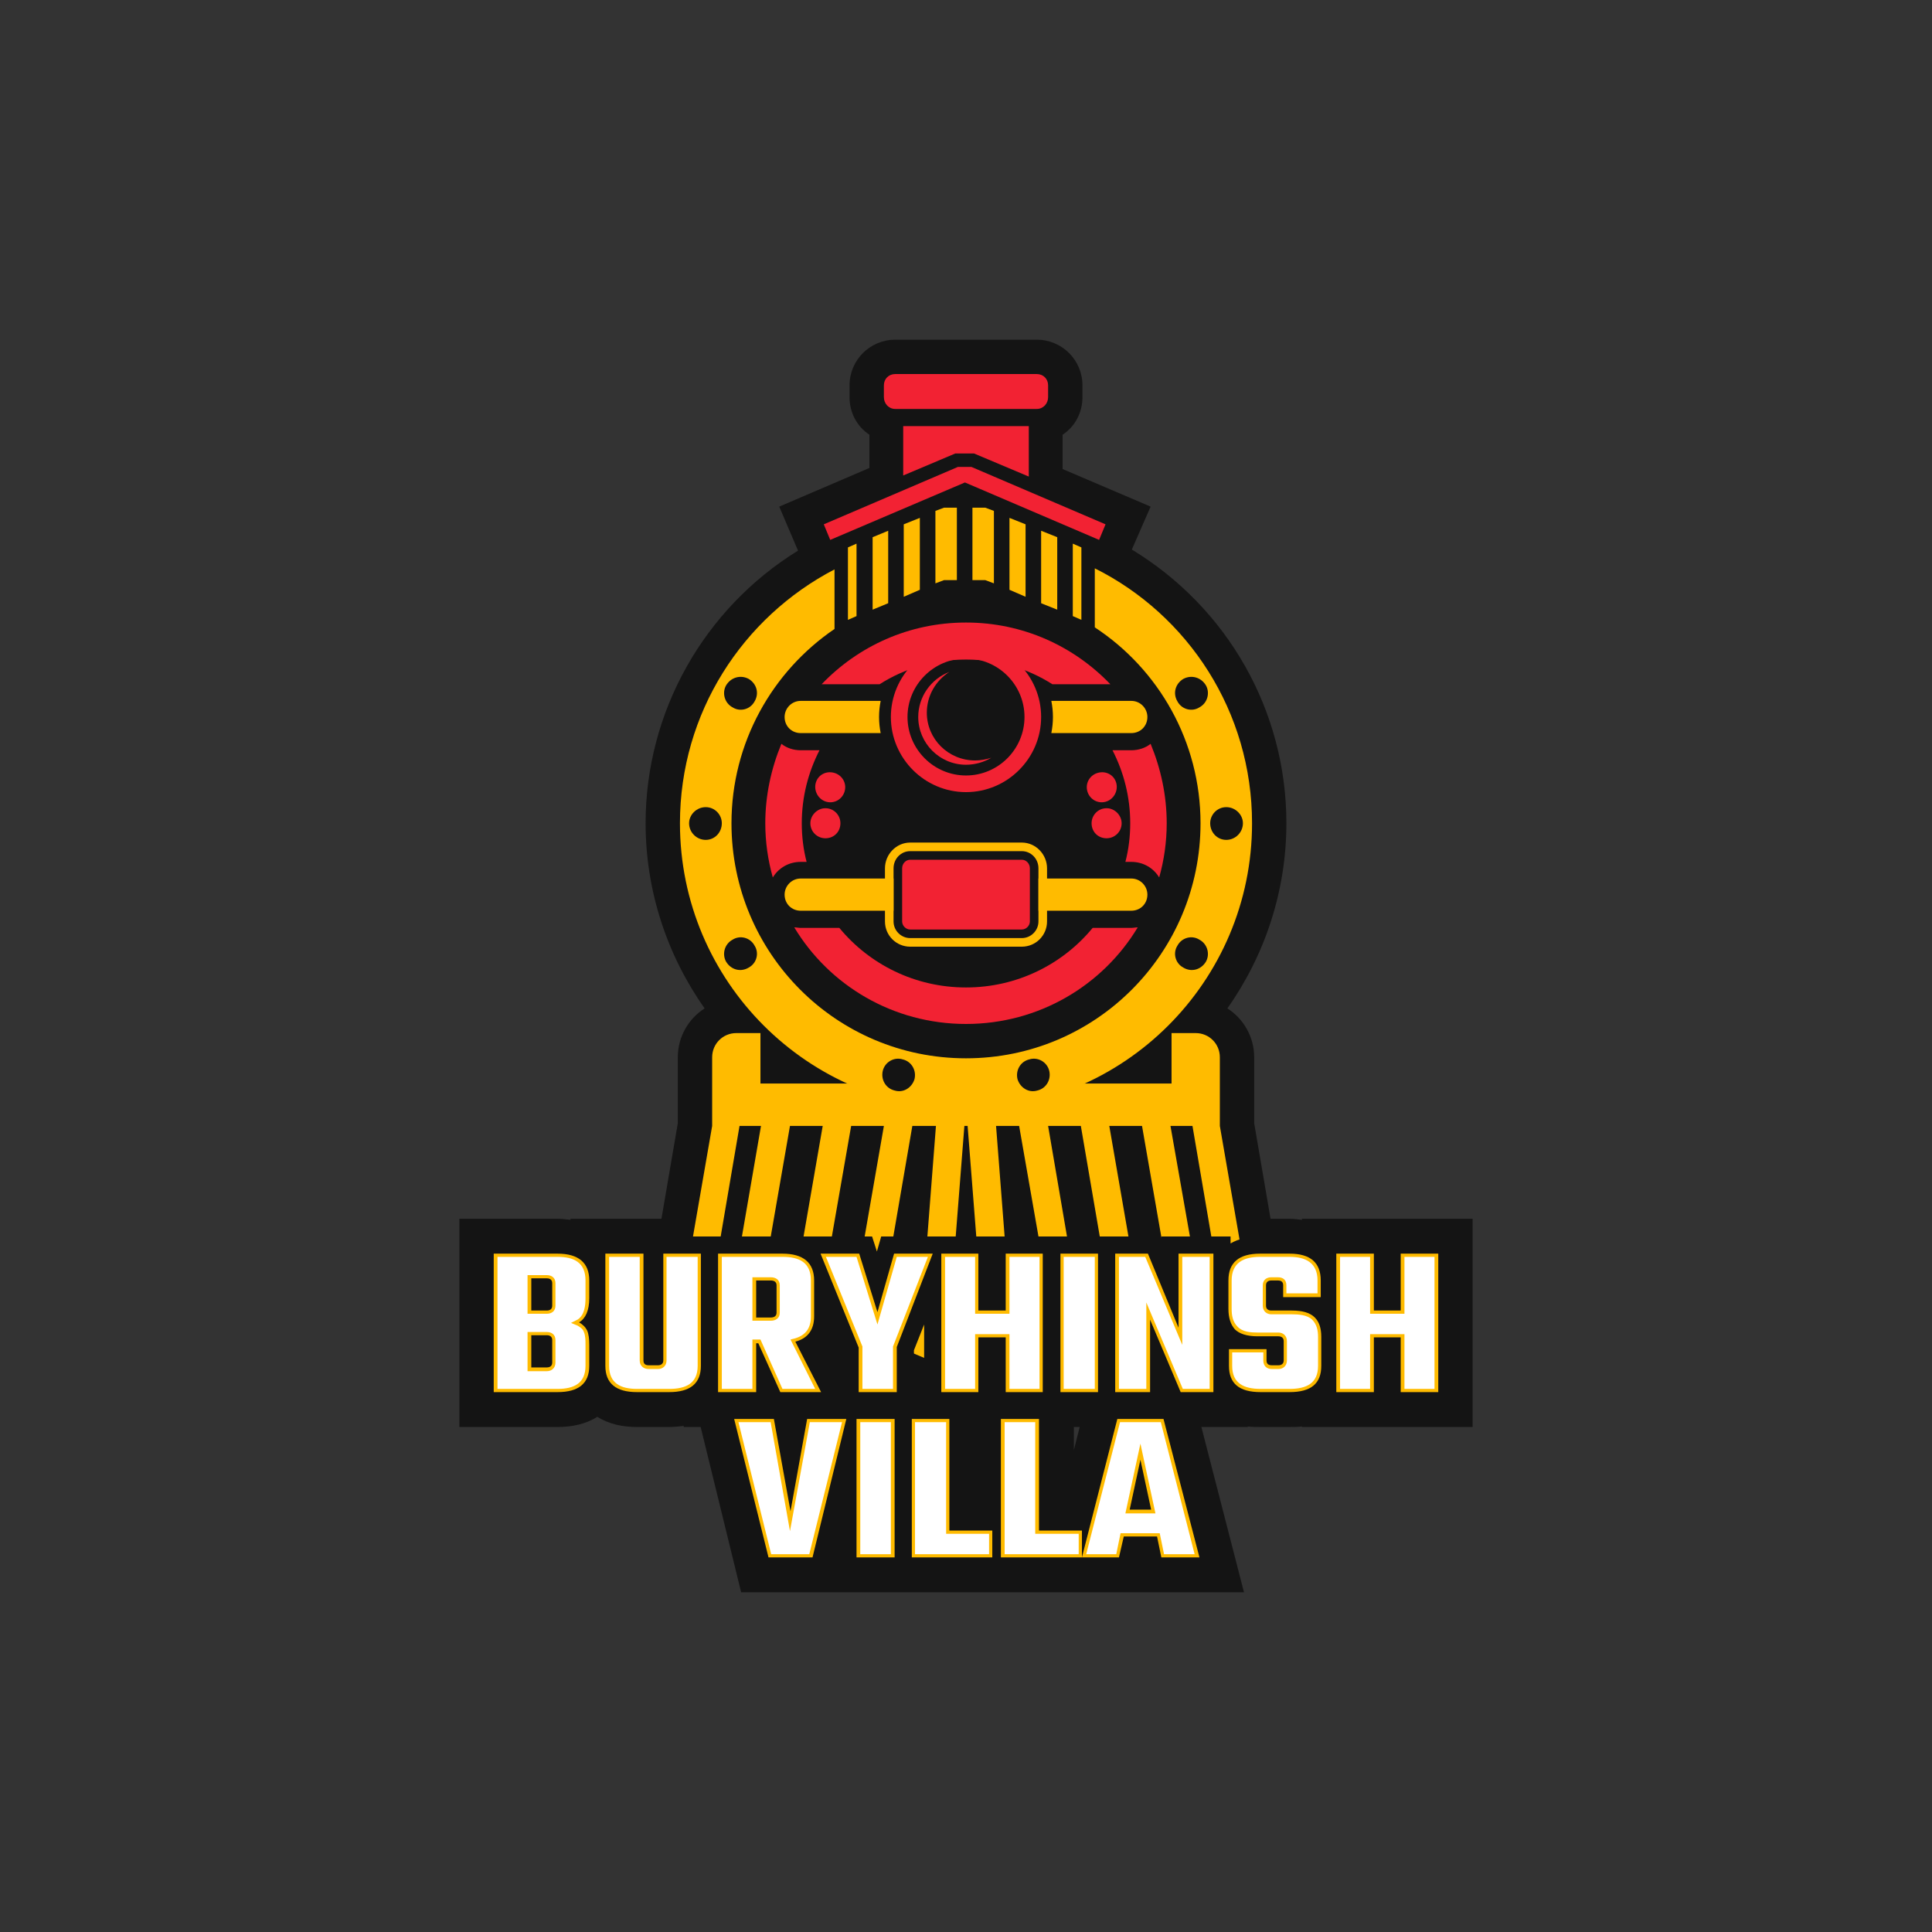 <svg xmlns="http://www.w3.org/2000/svg" xml:space="preserve" width="100%" height="100%" version="1.1" style="shape-rendering:geometricPrecision; text-rendering:geometricPrecision; image-rendering:optimizeQuality; fill-rule:evenodd; clip-rule:evenodd" viewBox="0 0 3600 3600" xmlns:xlink="http://www.w3.org/1999/xlink" x="-141.73" y="-141.73"><rect x="0" y="0" width="3600" height="3600" fill="#333333" stroke="none"/> <defs> <style type="text/css"> <![CDATA[ .fil0 { fill: none } .fil1 { fill: #141414 } .fil2 { fill: #F22233 } .fil3 { fill: #FFBB00 } .fil4 { fill: white } ]]> </style> </defs> <g id="Layer_x0020_1">  <rect class="fil0" width="3600" height="3600"/> <g id="_2497761066192"> <polygon class="fil1" points="2001,2702 2032,2579 2218,2579 2318,2967 1381,2967 1286,2579 2001,2579 "/> <path class="fil1" d="M2426 2273l0 -2 318 0 0 388 -318 0 0 -1c-8,1 -15,1 -23,1l-54 0c-8,0 -16,0 -24,-1l0 1 -1051 0 0 -2c-9,1 -18,2 -27,2l-60 0c-26,0 -52,-5 -74,-19 -22,14 -48,19 -74,19l-183 0 0 -388 183 0c8,0 16,1 24,2l0 -2 1262 0 0 2c8,-1 15,-2 23,-2l55 0c7,0 15,1 23,2z"/> <path class="fil1" d="M1620 872l0 -62c-23,-15 -37,-41 -37,-70l0 -22c0,-47 38,-85 85,-85l264 0c47,0 85,38 85,85l0 22c0,29 -14,55 -37,70l0 64 164 70 -35 80c178,108 288,300 288,510 0,126 -40,246 -110,345 30,19 50,53 50,91l0 123 50 292 -587 247 -587 -247 50 -292 0 -123c0,-38 20,-72 50,-91 -70,-99 -110,-219 -110,-345 0,-208 109,-400 284,-508l-35 -82 168 -72z"/> <path class="fil2" d="M1696 1602c-8,0 -15,7 -15,16l0 99c0,8 7,15 15,15l208 0c8,0 15,-7 15,-15l0 -99c0,-9 -7,-16 -15,-16l-208 0z"/> <path class="fil3" d="M1696 1570l208 0c26,0 47,22 47,48l0 99c0,26 -21,47 -47,47l-208 0c-26,0 -47,-21 -47,-47l0 -99c0,-26 21,-48 47,-48zm0 16l208 0c17,0 31,14 31,32l0 99c0,17 -14,31 -31,31l-208 0c-17,0 -31,-14 -31,-31l0 -99c0,-18 14,-32 31,-32z"/> <path class="fil3" d="M1492 1306l149 0c-2,10 -3,20 -3,30 0,10 1,20 3,30l-149 0c-17,0 -30,-13 -30,-30l0 0c0,-16 13,-30 30,-30zm467 0l149 0c17,0 30,14 30,30l0 0c0,17 -13,30 -30,30l-149 0c2,-10 3,-20 3,-30 0,-10 -1,-20 -3,-30z"/> <path class="fil2" d="M1800 1196c77,0 140,63 140,140 0,77 -63,140 -140,140 -77,0 -140,-63 -140,-140 0,-77 63,-140 140,-140zm0 31c60,0 109,49 109,109 0,60 -49,109 -109,109 -60,0 -109,-49 -109,-109 0,-60 49,-109 109,-109z"/> <path class="fil2" d="M1847 1412c-13,8 -30,13 -47,13 -49,0 -89,-40 -89,-89 0,-38 24,-71 58,-84 -25,16 -42,44 -42,76 0,49 40,89 90,89 10,0 21,-2 30,-5z"/> <path class="fil3" d="M1492 1637l173 0 0 60 -173 0c-17,0 -30,-13 -30,-30l0 0c0,-16 13,-30 30,-30zm443 0l173 0c17,0 30,14 30,30l0 0c0,17 -13,30 -30,30l-173 0 0 -60z"/> <path class="fil2" d="M1538 1506c16,0 28,13 28,28 0,16 -12,28 -28,28 -15,0 -28,-12 -28,-28 0,-15 13,-28 28,-28zm524 0c15,0 28,13 28,28 0,16 -13,28 -28,28 -16,0 -28,-12 -28,-28 0,-15 12,-28 28,-28z"/> <path class="fil2" d="M1554 1440c15,4 24,19 20,34 -4,15 -19,24 -34,20 -15,-4 -24,-20 -20,-35 4,-15 19,-23 34,-19z"/> <path class="fil2" d="M2046 1440c15,-4 30,4 34,19 4,15 -5,31 -20,35 -15,4 -30,-5 -34,-20 -4,-15 5,-30 20,-34z"/> <path class="fil2" d="M1800 1160c106,0 201,44 269,115l-108 0c-47,-30 -102,-46 -161,-46 -59,0 -114,16 -161,46l-108 0c68,-71 163,-115 269,-115zm344 226c19,46 30,96 30,148 0,35 -5,69 -14,101 -11,-18 -30,-29 -52,-29l-11 0c6,-23 9,-47 9,-72 0,-49 -12,-95 -33,-136l35 0c13,0 26,-4 36,-12zm-617 12c-21,41 -33,87 -33,136 0,25 3,49 9,72l-11 0c-22,0 -41,11 -52,29 -9,-32 -14,-66 -14,-101 0,-52 11,-102 30,-148 10,8 23,12 36,12l35 0zm593 330c-65,108 -184,180 -320,180 -136,0 -255,-72 -320,-180 4,0 8,1 12,1l72 0c56,68 141,111 236,111 95,0 180,-43 236,-111l72 0c4,0 8,-1 12,-1z"/> <path class="fil3" d="M1783 946l-24 0 -16 6 0 135 16 -6 24 0 0 -135zm29 135l24 0 16 6 0 -135 -16 -6 -24 0 0 135zm69 -116l30 12 0 135 -30 -13 0 -134zm59 24l30 12 0 135 -30 -12 0 -135zm59 24l16 7 0 135 -16 -7 0 -135zm-285 -48l-30 12 0 135 30 -13 0 -134zm-59 24l-29 12 0 135 29 -12 0 -135zm-59 24l-16 7 0 135 16 -7 0 -135z"/> <path class="fil3" d="M2040 1059c174,87 293,267 293,475 0,295 -239,533 -533,533 -294,0 -533,-238 -533,-533 0,-206 117,-384 288,-473l0 111c-116,79 -192,212 -192,362 0,242 195,438 437,438 242,0 437,-196 437,-438 0,-152 -78,-287 -197,-365l0 -110zm-395 936c4,-16 21,-26 37,-21 17,4 26,21 22,37 -5,16 -21,26 -37,21 -17,-4 -26,-21 -22,-37zm640 -491c17,0 31,14 31,30 0,17 -14,31 -31,31 -17,0 -30,-14 -30,-31 0,-16 13,-30 30,-30zm-970 0c17,0 30,14 30,30 0,17 -13,31 -30,31 -17,0 -31,-14 -31,-31 0,-16 14,-30 31,-30zm920 247c15,8 20,27 12,41 -9,15 -27,20 -42,11 -15,-8 -20,-27 -11,-41 8,-15 27,-20 41,-11zm-840 -486c15,9 20,27 11,42 -8,15 -27,20 -41,11 -15,-8 -20,-27 -12,-41 9,-15 27,-20 42,-12zm810 0c15,-8 33,-3 42,12 8,14 3,33 -12,41 -14,9 -33,4 -41,-11 -9,-15 -4,-33 11,-42zm-840 486c14,-9 33,-4 41,11 9,14 4,33 -11,41 -15,9 -33,4 -42,-11 -8,-14 -3,-33 12,-41zm531 260c-4,-16 5,-33 22,-37 16,-5 33,5 37,21 4,16 -5,33 -22,37 -16,5 -32,-5 -37,-21z"/> <polygon class="fil2" points="1535,977 1785,870 1810,870 2060,977 2048,1006 1798,899 1547,1006 "/> <path class="fil2" d="M1917 762l-234 0 -15 0c-12,0 -21,-10 -21,-22l0 -22c0,-12 9,-21 21,-21l264 0c12,0 21,9 21,21l0 22c0,12 -9,22 -21,22l-15 0zm0 32l0 94 -102 -43 -35 0 -97 41 0 -92 234 0z"/> <path class="fil3" d="M1669 2047l131 0 131 0c10,-12 24,-24 44,-28l208 0 0 -94 45 0c25,0 45,20 45,45l0 49 0 79 43 248 -516 217 -516 -217 43 -248 0 -79 0 -49c0,-25 20,-45 45,-45l45 0 0 94 208 0c20,4 34,16 44,28zm-291 51l-37 217 37 15 40 -232 -40 0zm50 253l57 24 48 -277 -61 0 -44 253zm106 45l57 24 56 -322 -61 0 -52 298zm107 45l74 31 29 -374 -44 0 -59 343zm125 52l34 15 34 -15 -31 -395 -6 0 -31 395zm119 -21l74 -31 -60 -343 -43 0 29 374zm123 -52l57 -24 -51 -298 -61 0 55 322zm107 -45l57 -24 -44 -253 -61 0 48 277zm107 -44l37 -16 -37 -217 -41 0 41 233z"/> <path class="fil1" d="M2458 2317l0 -13 254 0 0 323 -254 0 0 -13c-15,9 -34,13 -55,13l-54 0c-22,0 -41,-5 -56,-14l0 14 -114 0 -4 -9 0 9 -453 0 0 -159 -19 48 0 111 -397 0 0 -16c-16,11 -36,16 -59,16l-60 0c-31,0 -58,-10 -74,-29 -16,19 -43,29 -74,29l-151 0 0 -323 151 0c22,0 41,4 57,14l0 -14 362 0c8,0 16,0 24,2l-1 -2 144 0 9 28 8 -28 518 0 4 8 0 -8 129 0 0 13c15,-9 34,-13 55,-13l55 0c21,0 40,4 55,13zm-910 151c-3,18 -10,34 -23,45l43 85 0 -81 -20 -49z"/> <path class="fil3" d="M1029 2433l0 -42c0,-6 -4,-9 -10,-9l-29 0 0 60 29 0c6,0 10,-3 10,-9zm0 106l0 -42c0,-6 -4,-9 -10,-9l-29 0 0 60 29 0c6,0 10,-3 10,-9zm-109 -203l119 0c39,0 59,17 59,50l0 33c0,23 -7,38 -19,45 7,4 12,9 15,15 3,7 4,16 4,27l0 39c0,33 -20,49 -59,49l-119 0 0 -258zm316 0l70 0 0 209c0,33 -20,49 -59,49l-60 0c-39,0 -59,-16 -59,-49l0 -209 71 0 0 199c0,6 3,9 10,9l17 0c6,0 10,-3 10,-9l0 -199zm173 167l0 91 -71 0 0 -258 120 0c39,0 59,17 59,50l0 67c0,25 -12,41 -35,47l48 94 -76 0 -41 -91 -4 0zm27 -117l-27 0 0 69 27 0c7,0 11,-3 11,-9l0 -51c0,-6 -4,-9 -11,-9zm235 208l-71 0 0 -83 -71 -175 72 0 34 109 31 -109 72 0 -67 174 0 84zm203 -258l69 0 0 258 -69 0 0 -102 -51 0 0 102 -69 0 0 -258 69 0 0 106 51 0 0 -106zm102 0l70 0 0 258 -70 0 0 -258zm220 0l65 0 0 258 -61 0 -57 -135 0 135 -65 0 0 -258 61 0 57 138 0 -138zm196 199l0 -36c0,-6 -4,-9 -10,-9l-39 0c-20,0 -34,-5 -42,-13 -8,-9 -12,-22 -12,-38l0 -53c0,-33 19,-50 59,-50l55 0c39,0 58,17 58,50l0 31 -70 0 0 -22c0,-6 -3,-9 -10,-9l-12 0c-6,0 -10,3 -10,9l0 38c0,6 4,9 10,9l38 0c20,0 34,4 43,13 8,8 12,20 12,36l0 54c0,33 -19,49 -59,49l-54 0c-40,0 -59,-16 -59,-49l0 -31 70 0 0 21c0,6 3,9 10,9l12 0c6,0 10,-3 10,-9zm218 -199l70 0 0 258 -70 0 0 -102 -50 0 0 102 -70 0 0 -258 70 0 0 106 50 0 0 -106z"/> <path class="fil4" d="M927 2342l0 246 112 0c30,0 52,-10 52,-43l0 -39c0,-8 0,-17 -3,-24 -2,-6 -7,-9 -12,-12l-12 -5 12 -6c13,-8 15,-26 15,-40l0 -33c0,-34 -22,-44 -52,-44l-112 0zm108 197c0,10 -7,16 -16,16l-36 0 0 -73 36 0c9,0 16,5 16,15l0 42zm0 -106c0,10 -7,15 -16,15l-36 0 0 -72 36 0c9,0 16,5 16,15l0 42zm207 -91l0 193c0,10 -7,16 -16,16l-17 0c-10,0 -17,-6 -17,-16l0 -193 -57 0 0 203c0,33 22,43 52,43l60 0c31,0 53,-10 53,-43l0 -203 -58 0zm216 246l61 0 -46 -92 8 -2c21,-6 30,-20 30,-41l0 -67c0,-34 -22,-44 -53,-44l-113 0 0 246 57 0 0 -92 15 0 41 92zm-22 -208c10,0 17,5 17,15l0 51c0,10 -7,15 -17,15l-34 0 0 -81 34 0zm228 208l0 -79 65 -167 -58 0 -36 126 -39 -126 -57 0 68 167 0 79 57 0zm217 -246l0 106 -64 0 0 -106 -56 0 0 246 56 0 0 -102 64 0 0 102 56 0 0 -246 -56 0zm101 0l0 246 58 0 0 -246 -58 0zm221 0l0 164 -69 -164 -49 0 0 246 51 0 0 -161 68 161 50 0 0 -246 -51 0zm151 178l-58 0 0 25c0,33 22,43 53,43l54 0c31,0 53,-10 53,-43l0 -54c0,-11 -2,-23 -11,-32 -9,-9 -26,-10 -38,-10l-38 0c-9,0 -16,-6 -16,-16l0 -38c0,-10 7,-15 16,-15l12 0c10,0 16,5 16,15l0 15 58 0 0 -24c0,-33 -22,-44 -52,-44l-55 0c-31,0 -53,11 -53,44l0 53c0,12 2,24 11,33 9,10 25,11 37,11l39 0c9,0 16,6 16,16l0 36c0,10 -7,16 -16,16l-12 0c-10,0 -16,-6 -16,-16l0 -15zm263 -178l0 106 -64 0 0 -106 -56 0 0 246 56 0 0 -102 64 0 0 102 56 0 0 -246 -56 0z"/> <polygon class="fil1" points="2004,2819 2057,2611 2193,2611 2276,2934 2137,2934 2129,2896 2120,2896 2111,2934 1564,2934 1564,2833 1539,2934 1406,2934 1327,2611 1469,2611 1473,2634 1477,2611 1802,2611 1802,2819 1833,2819 1833,2611 1968,2611 1968,2819 "/> <path class="fil3" d="M1504 2644l73 0 -63 258 -82 0 -64 -258 74 0 31 172 31 -172zm92 0l71 0 0 258 -71 0 0 -258zm173 208l80 0 0 50 -150 0 0 -258 70 0 0 208zm167 0l80 0 0 50 -151 0 0 -258 71 0 0 208zm228 50l-8 -39 -62 0 -9 39 -69 0 66 -258 86 0 67 258 -71 0zm-59 -89l40 0 -20 -93 -20 93z"/> <path class="fil4" d="M1509 2650l-37 203 -36 -203 -60 0 61 246 71 0 61 -246 -60 0zm94 0l0 246 57 0 0 -246 -57 0zm160 0l-58 0 0 246 138 0 0 -38 -80 0 0 -208zm166 0l-57 0 0 246 138 0 0 -38 -81 0 0 -208zm240 246l57 0 -63 -246 -76 0 -63 246 56 0 8 -39 73 0 8 39zm-72 -76l28 -130 28 130 -56 0z"/> </g> </g> </svg>